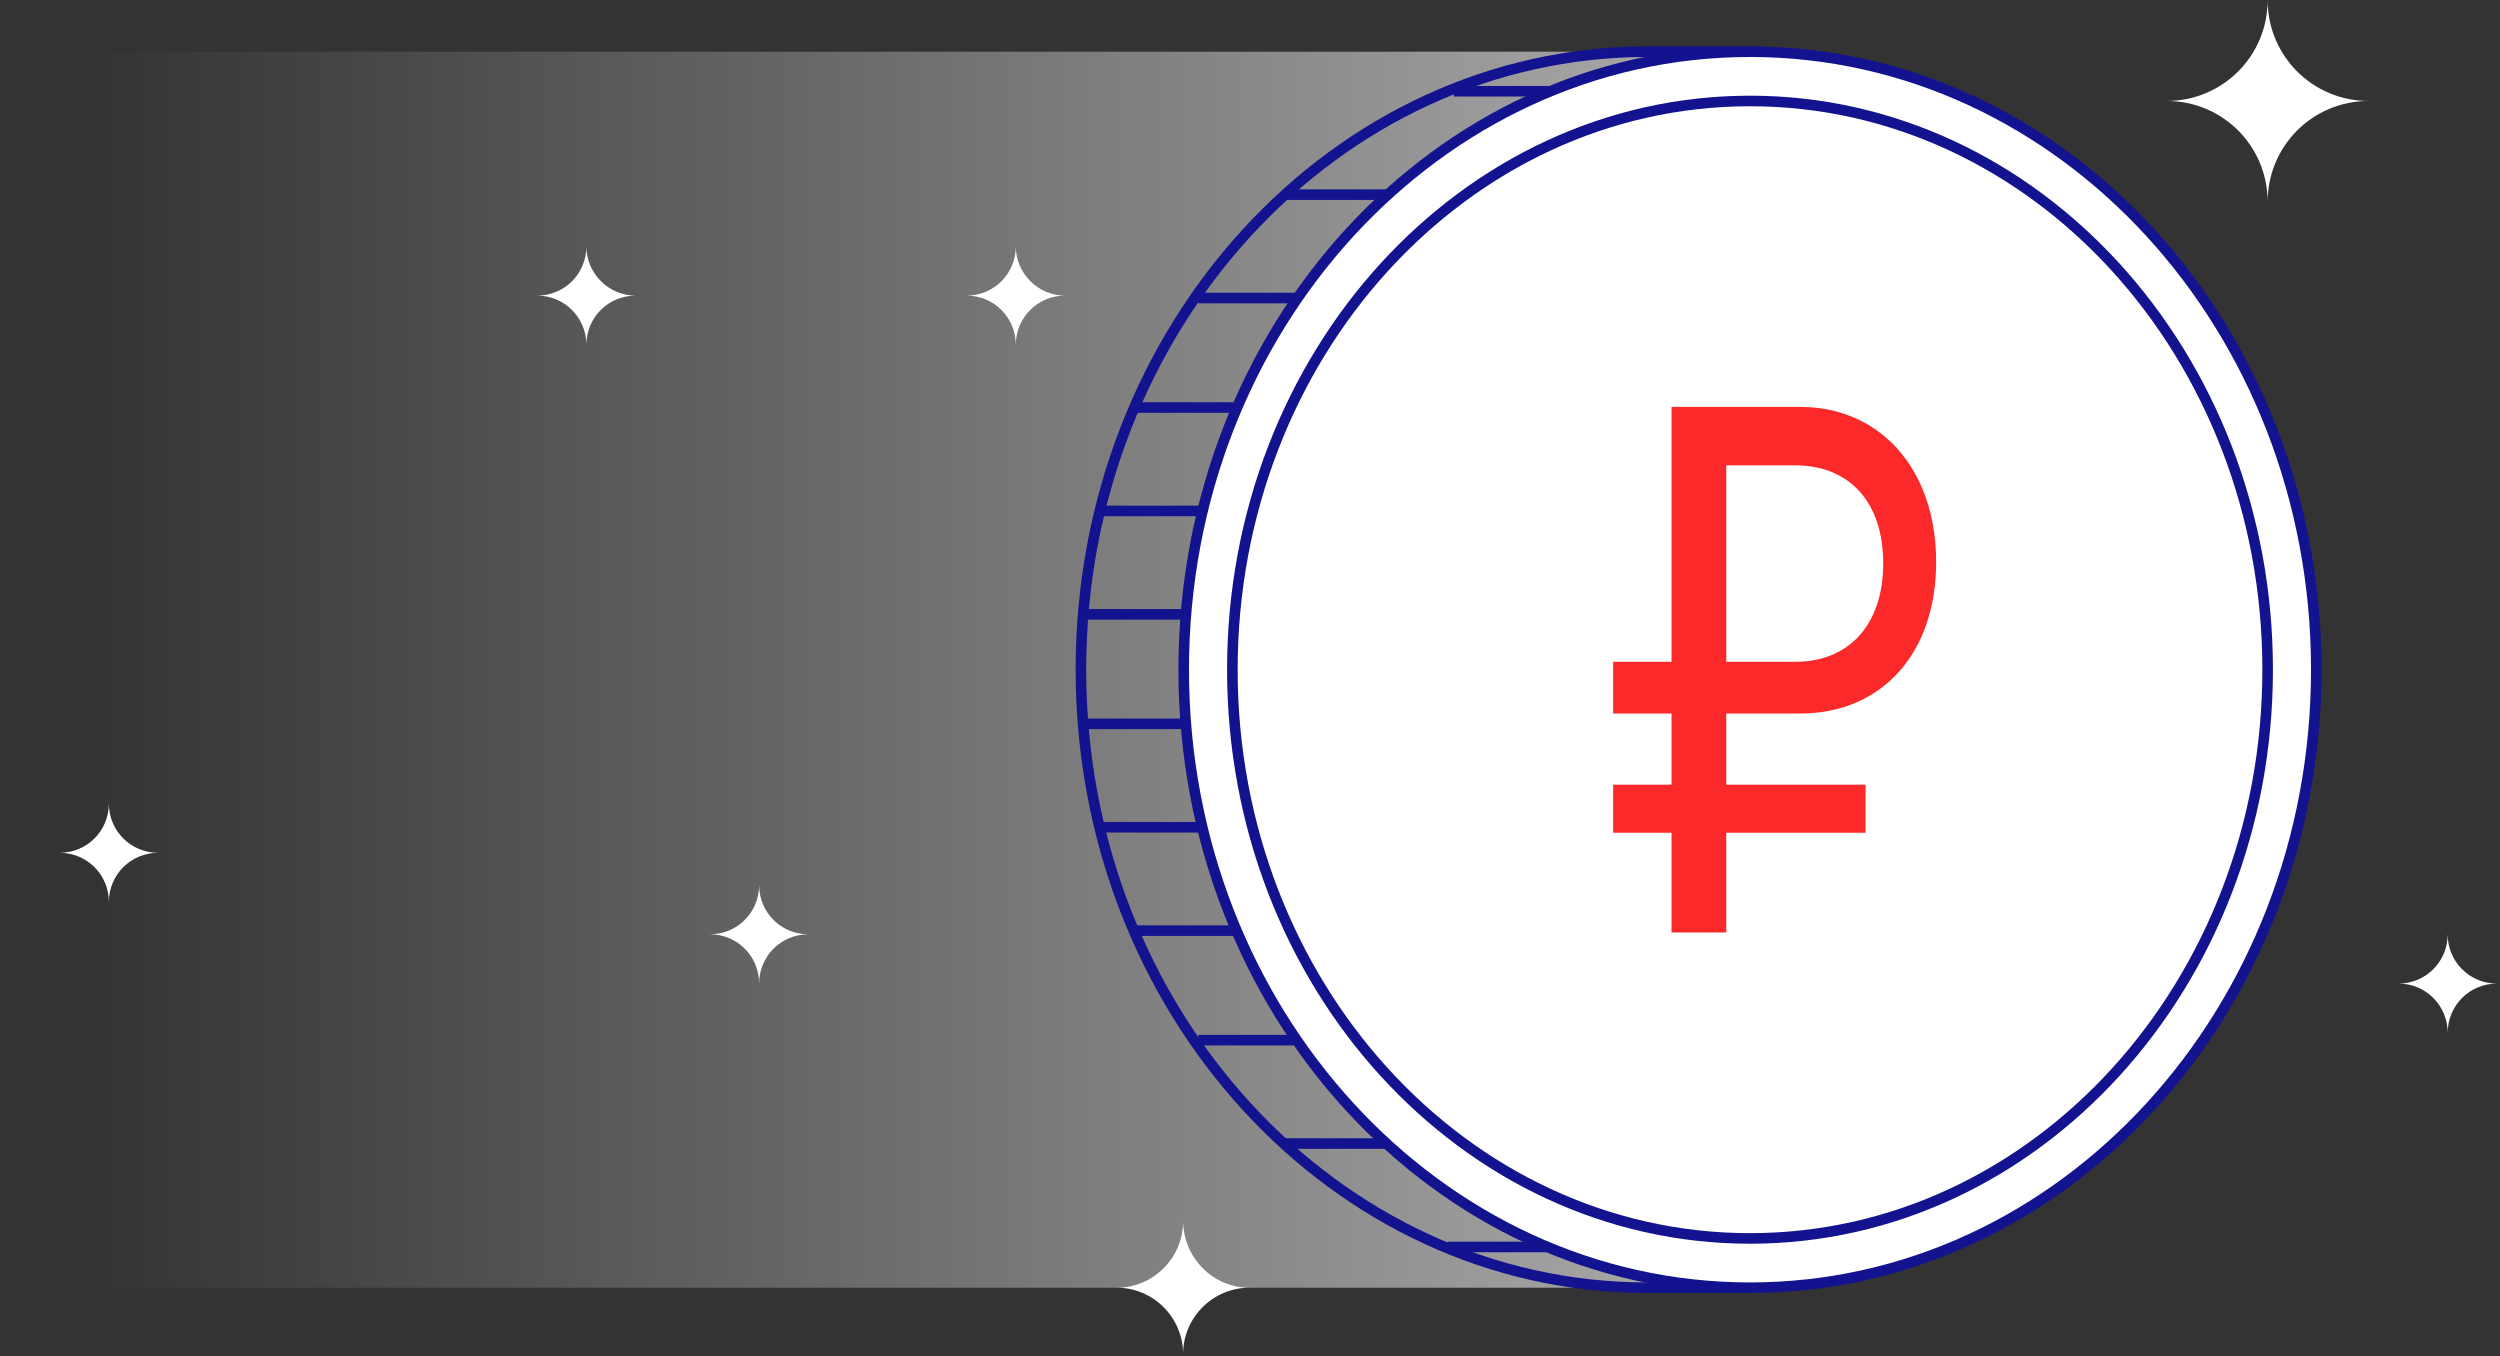 <svg width="411" height="223" viewBox="0 0 411 223" fill="none" xmlns="http://www.w3.org/2000/svg">
<rect x="0" y="0" width="411" height="223" fill="#333333" stroke="none"/>
<g clip-path="url(#clip0)">
<path opacity="0.6" d="M287.7 8.5H0V211.7H287.7V8.5Z" fill="url(#paint0_linear)"/>
<path d="M363.9 110.1C363.9 60.3 331 18.8 287.7 10.2V8.5H270.8C219.4 8.5 177.7 54 177.7 110.1C177.7 166.2 219.4 211.7 270.8 211.7H287.7V210C331.1 201.3 363.9 159.9 363.9 110.1Z" stroke="#131390" stroke-width="1.739" stroke-miterlimit="10"/>
<path d="M239 15H261" stroke="#131390" stroke-width="1.739" stroke-miterlimit="10"/>
<path d="M211 32L249 32" stroke="#131390" stroke-width="1.739" stroke-miterlimit="10"/>
<path d="M197 49L249 49" stroke="#131390" stroke-width="1.739" stroke-miterlimit="10"/>
<path d="M186 67L249 67" stroke="#131390" stroke-width="1.739" stroke-miterlimit="10"/>
<path d="M181 84L358 84" stroke="#131390" stroke-width="1.739" stroke-miterlimit="10"/>
<path d="M178 101L358 101" stroke="#131390" stroke-width="1.739" stroke-miterlimit="10"/>
<path d="M178 119L358 119" stroke="#131390" stroke-width="1.739" stroke-miterlimit="10"/>
<path d="M181 136L358 136" stroke="#131390" stroke-width="1.739" stroke-miterlimit="10"/>
<path d="M186 153L358 153" stroke="#131390" stroke-width="1.739" stroke-miterlimit="10"/>
<path d="M197 171L358 171" stroke="#131390" stroke-width="1.739" stroke-miterlimit="10"/>
<path d="M211 188L278 188" stroke="#131390" stroke-width="1.739" stroke-miterlimit="10"/>
<path d="M238 205L278 205" stroke="#131390" stroke-width="1.739" stroke-miterlimit="10"/>
<path d="M287.7 211.7C339.118 211.7 380.8 166.212 380.8 110.1C380.8 53.988 339.118 8.5 287.7 8.5C236.282 8.5 194.6 53.988 194.6 110.1C194.6 166.212 236.282 211.7 287.7 211.7Z" fill="white" stroke="#131390" stroke-width="1.739" stroke-miterlimit="10"/>
<path d="M287.7 203.6C334.7 203.6 372.8 161.739 372.8 110.1C372.8 58.462 334.7 16.6 287.7 16.6C240.701 16.6 202.6 58.462 202.6 110.1C202.6 161.739 240.701 203.6 287.7 203.6Z" stroke="#131390" stroke-width="1.739" stroke-miterlimit="10"/>
<path d="M283.8 117.3V129H306.7V136.9H283.8V153.3H274.8V136.9H265.2V129H274.8V117.3H265.2V108.8H274.8V66.9H296C308.9 66.9 318.3 76.9 318.3 92.4C318.3 107.8 309 117.3 296 117.3H283.8ZM283.8 108.8H295.1C304 108.8 309.6 102.7 309.6 92.6C309.6 82.5 304 76.5 295.1 76.5H283.8V108.8Z" fill="#FB2929"/>
<path d="M389.4 16.6C380.2 16.6 372.8 24 372.8 33.2C372.8 24 365.4 16.6 356.2 16.6C365.4 16.6 372.8 9.2 372.8 0C372.8 9.2 380.2 16.6 389.4 16.6Z" fill="white"/>
<path d="M205.4 211.7C199.4 211.7 194.5 216.6 194.5 222.6C194.5 216.6 189.6 211.7 183.6 211.7C189.6 211.7 194.5 206.8 194.5 200.8C194.6 206.8 199.4 211.7 205.4 211.7Z" fill="white"/>
<path d="M104.5 48.6C100 48.6 96.4 52.2 96.4 56.7C96.4 52.2 92.8 48.6 88.3 48.6C92.8 48.6 96.4 45 96.4 40.5C96.4 44.9 100 48.6 104.5 48.6Z" fill="white"/>
<path d="M26 140.2C21.5 140.2 17.9 143.8 17.9 148.3C17.9 143.8 14.3 140.2 9.8 140.2C14.3 140.2 17.9 136.6 17.9 132.1C17.9 136.6 21.5 140.2 26 140.2Z" fill="white"/>
<path d="M410.5 161.7C406 161.7 402.4 165.3 402.4 169.8C402.4 165.3 398.8 161.7 394.3 161.7C398.8 161.7 402.4 158.1 402.4 153.6C402.4 158.1 406 161.7 410.5 161.7Z" fill="white"/>
<path d="M132.9 153.6C128.4 153.6 124.8 157.2 124.8 161.7C124.8 157.2 121.2 153.6 116.7 153.6C121.2 153.6 124.8 150 124.8 145.5C124.8 150 128.4 153.6 132.9 153.6Z" fill="white"/>
<path d="M175.1 48.6C170.6 48.6 167 52.2 167 56.7C167 52.2 163.4 48.6 158.9 48.6C163.4 48.6 167 45 167 40.5C167 44.9 170.6 48.6 175.1 48.6Z" fill="white"/>
</g>
<defs>
<linearGradient id="paint0_linear" x1="287.691" y1="110.08" x2="15.855" y2="110.08" gradientUnits="userSpaceOnUse">
<stop stop-color="white"/>
<stop offset="1" stop-color="white" stop-opacity="0"/>
</linearGradient>
<clipPath id="clip0">
<rect width="410.5" height="222.6" fill="white"/>
</clipPath>
</defs>
</svg>
